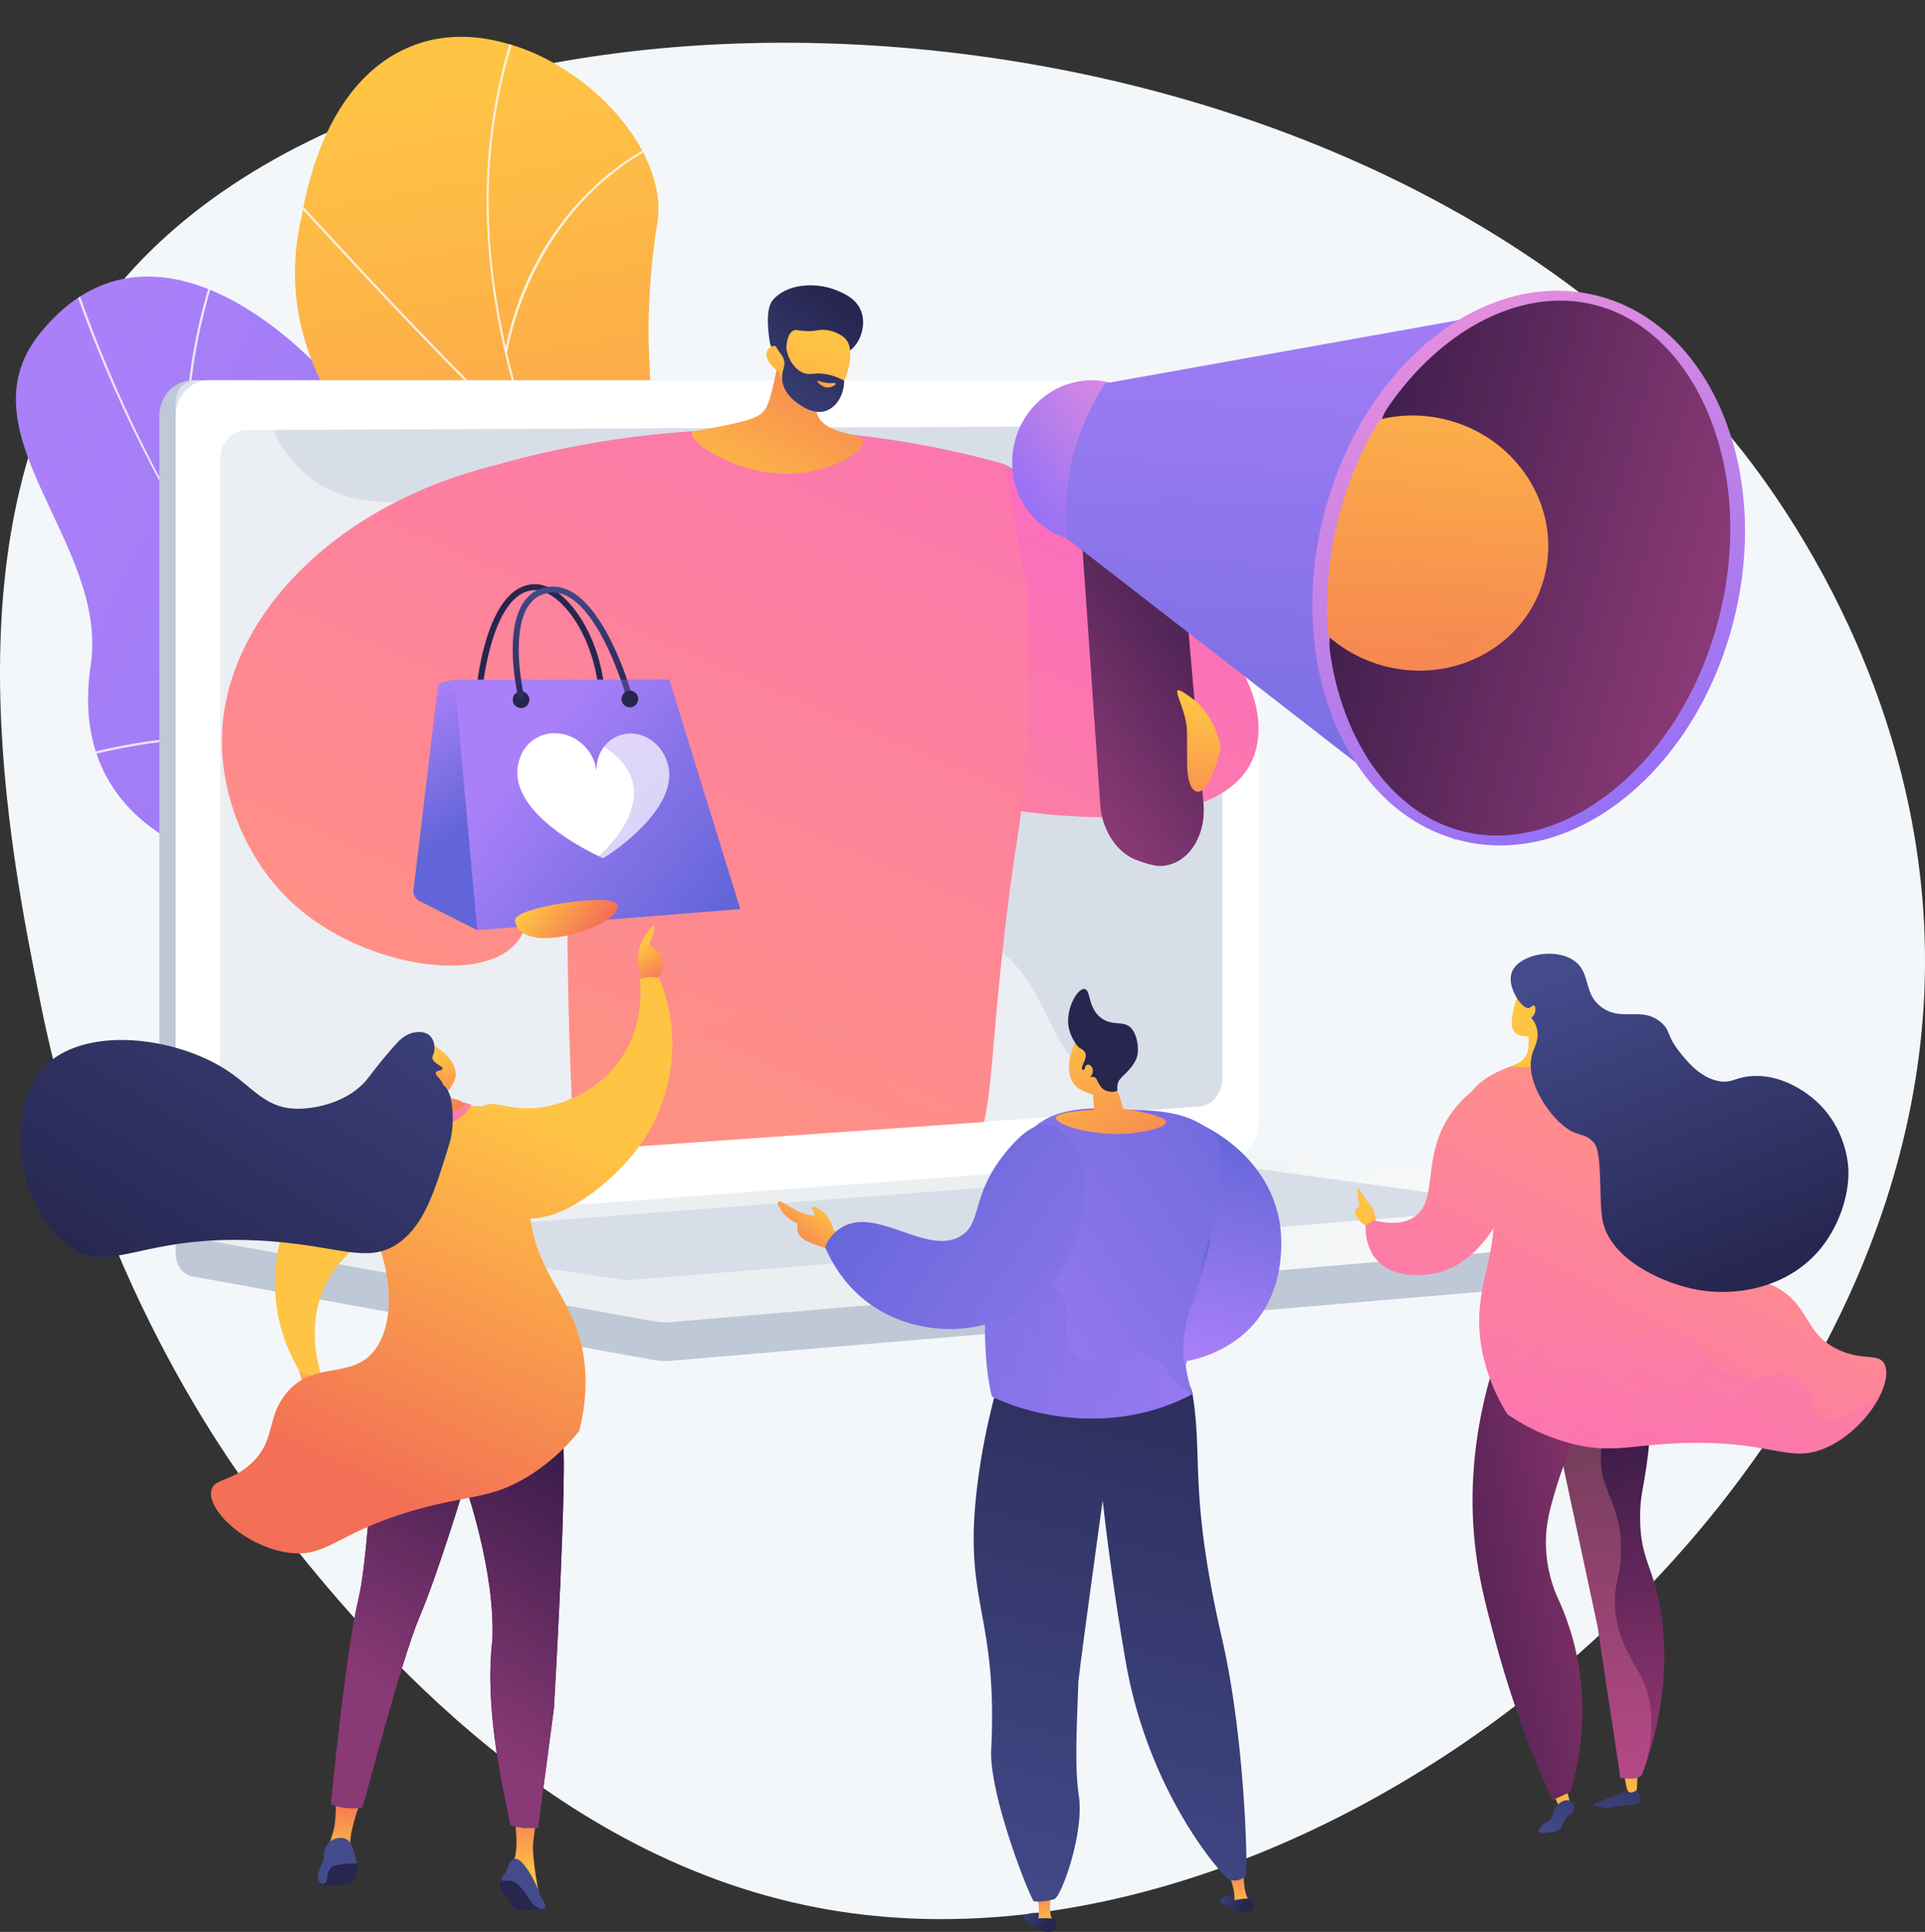 <?xml version="1.0" encoding="UTF-8"?> <svg xmlns="http://www.w3.org/2000/svg" xmlns:xlink="http://www.w3.org/1999/xlink" viewBox="0 0 2755.41 2765.18"><rect x="0" y="0" width="2755.41" height="2765.18" fill="#333333" stroke="none"/> <defs> <style>.cls-1{fill:none;}.cls-2{isolation:isolate;}.cls-3{fill:#f4f7fa;}.cls-4{fill:url(#linear-gradient);}.cls-5{clip-path:url(#clip-path);}.cls-6{opacity:0.8;}.cls-13,.cls-6{mix-blend-mode:soft-light;}.cls-7{fill:#fcfdfe;}.cls-8{clip-path:url(#clip-path-2);}.cls-9{fill:url(#linear-gradient-2);}.cls-10{fill:#bfc8d6;}.cls-11,.cls-13{fill:#fff;}.cls-12{fill:#d8dee8;}.cls-13{opacity:0.48;}.cls-14{fill:url(#linear-gradient-3);}.cls-15{clip-path:url(#clip-path-3);}.cls-16{fill:url(#linear-gradient-4);}.cls-17{fill:url(#linear-gradient-5);}.cls-18{fill:url(#linear-gradient-6);}.cls-19{fill:url(#linear-gradient-7);}.cls-20{fill:url(#linear-gradient-8);}.cls-21{fill:url(#linear-gradient-9);}.cls-22{fill:url(#linear-gradient-10);}.cls-23{fill:url(#linear-gradient-11);}.cls-24{fill:url(#linear-gradient-12);}.cls-25,.cls-27,.cls-30,.cls-35,.cls-39,.cls-43,.cls-53,.cls-56,.cls-91{opacity:0.3;}.cls-25,.cls-27,.cls-30,.cls-35,.cls-39,.cls-43,.cls-53,.cls-56,.cls-73,.cls-82,.cls-91{mix-blend-mode:multiply;}.cls-25{fill:url(#linear-gradient-13);}.cls-26{fill:url(#linear-gradient-14);}.cls-27{fill:url(#linear-gradient-15);}.cls-28{fill:url(#linear-gradient-16);}.cls-29{fill:url(#linear-gradient-17);}.cls-30{fill:url(#linear-gradient-18);}.cls-31{fill:url(#linear-gradient-19);}.cls-32{fill:url(#linear-gradient-20);}.cls-33{clip-path:url(#clip-path-4);}.cls-34{fill:url(#linear-gradient-21);}.cls-35{fill:url(#linear-gradient-22);}.cls-36{fill:url(#linear-gradient-23);}.cls-37{fill:url(#linear-gradient-24);}.cls-38{fill:url(#linear-gradient-25);}.cls-39{fill:url(#linear-gradient-26);}.cls-40{fill:url(#linear-gradient-27);}.cls-41{fill:url(#linear-gradient-28);}.cls-42{fill:url(#linear-gradient-29);}.cls-44{fill:url(#linear-gradient-30);}.cls-45{fill:url(#linear-gradient-31);}.cls-46{fill:url(#linear-gradient-32);}.cls-47{fill:url(#linear-gradient-33);}.cls-48{fill:url(#linear-gradient-34);}.cls-49{fill:url(#linear-gradient-35);}.cls-50{fill:url(#linear-gradient-36);}.cls-51{fill:url(#linear-gradient-37);}.cls-52{fill:url(#linear-gradient-38);}.cls-53{fill:url(#linear-gradient-39);}.cls-54{fill:url(#linear-gradient-40);}.cls-55{fill:url(#linear-gradient-41);}.cls-56{fill:url(#linear-gradient-42);}.cls-57{fill:url(#linear-gradient-43);}.cls-58{fill:url(#linear-gradient-44);}.cls-59{fill:url(#linear-gradient-45);}.cls-60{fill:url(#linear-gradient-46);}.cls-61{fill:url(#linear-gradient-47);}.cls-62{fill:url(#linear-gradient-48);}.cls-63{fill:url(#linear-gradient-49);}.cls-64{fill:url(#linear-gradient-50);}.cls-65{fill:url(#linear-gradient-51);}.cls-66{fill:url(#linear-gradient-52);}.cls-67{fill:url(#linear-gradient-53);}.cls-68{fill:url(#linear-gradient-54);}.cls-69{fill:url(#linear-gradient-55);}.cls-70{fill:#26264f;}.cls-71{fill:url(#linear-gradient-56);}.cls-72{fill:url(#linear-gradient-57);}.cls-73{opacity:0.4;fill:url(#linear-gradient-58);}.cls-74{fill:url(#linear-gradient-59);}.cls-75{fill:url(#linear-gradient-60);}.cls-76{fill:url(#linear-gradient-61);}.cls-77{fill:url(#linear-gradient-62);}.cls-78{fill:url(#linear-gradient-63);}.cls-79{fill:url(#linear-gradient-64);}.cls-80{fill:url(#linear-gradient-65);}.cls-81{fill:url(#linear-gradient-66);}.cls-82{opacity:0.25;fill:url(#linear-gradient-67);}.cls-83{fill:#444b8c;}.cls-84{fill:url(#linear-gradient-68);}.cls-85{fill:url(#linear-gradient-69);}.cls-86{fill:url(#linear-gradient-70);}.cls-87{fill:url(#linear-gradient-71);}.cls-88{fill:url(#linear-gradient-72);}.cls-89{fill:url(#linear-gradient-73);}.cls-90{fill:url(#linear-gradient-74);}.cls-91{fill:url(#linear-gradient-75);}</style> <linearGradient id="linear-gradient" x1="-4867.89" y1="-5701.98" x2="-4373.93" y2="-2544.16" gradientTransform="matrix(0.58, -0.81, 0.81, 0.58, 7423.32, 100.76)" gradientUnits="userSpaceOnUse"> <stop offset="0" stop-color="#aa80f9"></stop> <stop offset="1" stop-color="#6165d7"></stop> </linearGradient> <clipPath id="clip-path" transform="translate(0 52.65)"> <path class="cls-1" d="M1427.73,1277.15c-.14,124.28,4.84,250.75,5.38,375.91-65.49,27.21-143.19,57.62-184.82-20.25-57.89-108.26-271.8-88-366.78-59.79-117.55,34.91-378.66,86.75-378.31-93.57.29-150.12,60-242.5-119.72-279.15S105,1065.49,129.84,899.43c26.09-174.76-187.51-331-73.19-474.19,199.18-249.53,531.19,126.58,592,371.64S823.73,947.71,993.15,945c231.29-3.71,114.95,248.56,222.68,317.18C1300.27,1316,1343.77,1287.08,1427.73,1277.15Z"></path> </clipPath> <clipPath id="clip-path-2" transform="translate(0 52.65)"> <path class="cls-1" d="M1055.2,1734.29q142-17.28,283.63-40c1.53,1.15,32.56-169.16-65.18-258.47-193.27-173-63.09-328.31-26-420.33,59.43-129.75,29-287.45-143.7-257.92-168.21,25.44-193.73-261.19-164.7-482,24.78-107.48-97.73-237.87-220-267.68-124.81-33-249.36,34.57-287.53,248.79-57.79,248,160.91,397.61,241.9,522,79.69,122.08-105.69,220.85,43.52,329,125.5,96.11,283.67,165.2,225.81,285.93C883.55,1513,897.78,1610.57,1055.2,1734.29Z"></path> </clipPath> <linearGradient id="linear-gradient-2" x1="-1286.41" y1="-2804.61" x2="-1855.99" y2="-1185.82" gradientTransform="translate(3251.85 1829.17) rotate(-29.84)" gradientUnits="userSpaceOnUse"> <stop offset="0" stop-color="#ffc444"></stop> <stop offset="1" stop-color="#f36f56"></stop> </linearGradient> <linearGradient id="linear-gradient-3" x1="251.46" y1="1718.64" x2="2587.24" y2="1718.64" gradientUnits="userSpaceOnUse"> <stop offset="0.49" stop-color="#ebeff2"></stop> <stop offset="1" stop-color="#fff"></stop> </linearGradient> <clipPath id="clip-path-3" transform="translate(0 52.65)"> <path class="cls-1" d="M613.74,1609.11,1469.43,1549l1024.78-367,42-933.9h-2307S129.52,1512.14,613.74,1609.11Z"></path> </clipPath> <linearGradient id="linear-gradient-4" x1="-3587.16" y1="1610.14" x2="-3227.09" y2="778.16" gradientTransform="translate(4861.85)" gradientUnits="userSpaceOnUse"> <stop offset="0" stop-color="#ff9085"></stop> <stop offset="1" stop-color="#fb6fbb"></stop> </linearGradient> <linearGradient id="linear-gradient-5" x1="-3999.72" y1="1472.79" x2="-3467.89" y2="243.94" xlink:href="#linear-gradient-4"></linearGradient> <linearGradient id="linear-gradient-6" x1="-2995.52" y1="2328.17" x2="-2981.83" y2="1963.49" gradientTransform="translate(4764.33 -42.75) rotate(26.56)" xlink:href="#linear-gradient-2"></linearGradient> <linearGradient id="linear-gradient-7" x1="4493.83" y1="864.52" x2="4401.01" y2="628.77" gradientTransform="matrix(-0.96, -0.28, -0.28, 0.96, 5593.45, 1003.74)" gradientUnits="userSpaceOnUse"> <stop offset="0" stop-color="#444b8c"></stop> <stop offset="1" stop-color="#26264f"></stop> </linearGradient> <linearGradient id="linear-gradient-8" x1="-3832.35" y1="437.3" x2="-3836.62" y2="781.22" gradientTransform="translate(4997.21 854.11) rotate(12.76)" xlink:href="#linear-gradient-2"></linearGradient> <linearGradient id="linear-gradient-9" x1="4465.48" y1="875.8" x2="4372.56" y2="639.82" xlink:href="#linear-gradient-7"></linearGradient> <linearGradient id="linear-gradient-10" x1="4374.54" y1="733.61" x2="4379.37" y2="776.69" gradientTransform="matrix(-0.96, -0.28, -0.28, 0.96, 5593.45, 1003.74)" gradientUnits="userSpaceOnUse"> <stop offset="0" stop-color="#ffc444"></stop> <stop offset="1" stop-color="#f36f56"></stop> </linearGradient> <linearGradient id="linear-gradient-11" x1="-4061.15" y1="1217.74" x2="-4036.47" y2="1293.09" gradientTransform="translate(4861.85)" xlink:href="#linear-gradient-2"></linearGradient> <linearGradient id="linear-gradient-12" x1="-4407.25" y1="1296.41" x2="-3875.42" y2="67.56" xlink:href="#linear-gradient-4"></linearGradient> <linearGradient id="linear-gradient-13" x1="-3901.96" y1="1515.09" x2="-3370.13" y2="286.24" xlink:href="#linear-gradient-4"></linearGradient> <linearGradient id="linear-gradient-14" x1="-5426.7" y1="915.97" x2="-5683.81" y2="1219.18" gradientTransform="matrix(0.97, 0.24, -0.24, 0.97, 7281.72, 1169.76)" gradientUnits="userSpaceOnUse"> <stop offset="0" stop-color="#311944"></stop> <stop offset="1" stop-color="#893976"></stop> </linearGradient> <linearGradient id="linear-gradient-15" x1="-5458.63" y1="888.9" x2="-5725.11" y2="1203.16" xlink:href="#linear-gradient-14"></linearGradient> <linearGradient id="linear-gradient-16" x1="-3032.63" y1="746.22" x2="-3180.16" y2="920.22" gradientTransform="translate(2393.9 3713.58) rotate(90)" gradientUnits="userSpaceOnUse"> <stop offset="0" stop-color="#e38ddd"></stop> <stop offset="1" stop-color="#9571f6"></stop> </linearGradient> <linearGradient id="linear-gradient-17" x1="-5426.69" y1="376.74" x2="-5204.19" y2="1607.4" gradientTransform="matrix(0.97, 0.24, -0.24, 0.97, 7281.72, 1169.76)" xlink:href="#linear-gradient"></linearGradient> <linearGradient id="linear-gradient-18" x1="-5488.82" y1="451.51" x2="-5281.61" y2="1597.6" gradientTransform="matrix(0.97, 0.24, -0.24, 0.97, 7281.72, 1169.76)" xlink:href="#linear-gradient"></linearGradient> <linearGradient id="linear-gradient-19" x1="3758.69" y1="553.66" x2="3287.98" y2="1108.79" gradientTransform="matrix(0, -1, -1, 0, 3019.21, 4283.81)" xlink:href="#linear-gradient-16"></linearGradient> <linearGradient id="linear-gradient-20" x1="3904.17" y1="821.52" x2="3258.39" y2="837.98" gradientTransform="matrix(-0.97, -0.24, -0.24, 0.97, 5807.91, 803.22)" xlink:href="#linear-gradient-14"></linearGradient> <clipPath id="clip-path-4" transform="translate(0 52.65)"> <path class="cls-1" d="M2094.47,1137.37c34.47,8.56,70.63,7.78,107.46-2.34,37.49-10.3,73.89-29.63,108.17-57.45,72.08-58.47,125.76-147,151.17-249.28s19.38-205.64-16.95-291c-17.29-40.63-40.41-74.74-68.72-101.39-27.82-26.17-59.41-43.79-93.88-52.35s-70.62-7.77-107.46,2.34c-37.49,10.3-73.88,29.63-108.17,57.45-72.07,58.47-125.76,147-151.16,249.28s-19.39,205.64,17,291c17.28,40.62,40.4,74.73,68.72,101.38C2028.42,1111.2,2060,1128.81,2094.47,1137.37Z"></path> </clipPath> <linearGradient id="linear-gradient-21" x1="-5277.52" y1="445.43" x2="-5136.14" y2="1227.46" gradientTransform="matrix(0.97, 0.24, -0.24, 0.97, 7281.72, 1169.76)" xlink:href="#linear-gradient-2"></linearGradient> <linearGradient id="linear-gradient-22" x1="-5178.14" y1="547.32" x2="-5074.23" y2="1122.05" gradientTransform="matrix(0.97, 0.24, -0.24, 0.97, 7281.72, 1169.76)" xlink:href="#linear-gradient-2"></linearGradient> <linearGradient id="linear-gradient-23" x1="-2440.03" y1="1238.98" x2="-2347.22" y2="1460.19" gradientTransform="translate(4424.5 1384.08) rotate(35.99)" xlink:href="#linear-gradient-2"></linearGradient> <linearGradient id="linear-gradient-24" x1="578.47" y1="837.19" x2="615.86" y2="851.08" gradientTransform="translate(83.12)" xlink:href="#linear-gradient-7"></linearGradient> <linearGradient id="linear-gradient-25" x1="473.74" y1="965.69" x2="577.89" y2="1140.34" gradientTransform="translate(83.12)" xlink:href="#linear-gradient"></linearGradient> <linearGradient id="linear-gradient-26" x1="489.85" y1="956.09" x2="594" y2="1130.74" gradientTransform="translate(83.12)" xlink:href="#linear-gradient"></linearGradient> <linearGradient id="linear-gradient-27" x1="655.05" y1="1036.05" x2="948.28" y2="1261.97" gradientTransform="translate(83.12 52.65)" xlink:href="#linear-gradient"></linearGradient> <linearGradient id="linear-gradient-28" x1="646.61" y1="942.92" x2="651.42" y2="944.71" gradientTransform="translate(948.2 -190.69) rotate(45)" xlink:href="#linear-gradient-7"></linearGradient> <linearGradient id="linear-gradient-29" x1="712.67" y1="772.75" x2="742.58" y2="963.44" gradientTransform="translate(83.12)" xlink:href="#linear-gradient-7"></linearGradient> <linearGradient id="linear-gradient-30" x1="658.84" y1="1031.13" x2="952.07" y2="1257.05" gradientTransform="translate(83.12)" xlink:href="#linear-gradient"></linearGradient> <linearGradient id="linear-gradient-31" x1="802.35" y1="941.82" x2="807.16" y2="943.6" gradientTransform="translate(993.04 -301.13) rotate(45)" xlink:href="#linear-gradient-7"></linearGradient> <linearGradient id="linear-gradient-32" x1="770.76" y1="1227.1" x2="849.52" y2="1287.78" gradientTransform="matrix(1, 0, 0, 1, 0, 0)" xlink:href="#linear-gradient-2"></linearGradient> <linearGradient id="linear-gradient-33" x1="1925.99" y1="1632.18" x2="1988.41" y2="1748.61" gradientUnits="userSpaceOnUse"> <stop offset="0" stop-color="#ffc444"></stop> <stop offset="0.46" stop-color="#ffc244"></stop> <stop offset="0.63" stop-color="#febb46"></stop> <stop offset="0.75" stop-color="#fcb048"></stop> <stop offset="0.84" stop-color="#fa9f4c"></stop> <stop offset="0.93" stop-color="#f78951"></stop> <stop offset="1" stop-color="#f36f56"></stop> </linearGradient> <linearGradient id="linear-gradient-34" x1="1607.88" y1="2469.82" x2="1554.69" y2="2294.42" gradientTransform="matrix(-0.99, 0.12, 0.12, 0.99, 3607.87, -42.41)" xlink:href="#linear-gradient-7"></linearGradient> <linearGradient id="linear-gradient-35" x1="1562.03" y1="2435.66" x2="1562.03" y2="2153.88" gradientTransform="matrix(-0.99, 0.12, 0.12, 0.99, 3607.87, -42.41)" xlink:href="#linear-gradient-2"></linearGradient> <linearGradient id="linear-gradient-36" x1="1665.78" y1="2435.66" x2="1665.78" y2="2153.88" gradientTransform="matrix(-0.99, 0.12, 0.12, 0.99, 3607.87, 10.24)" xlink:href="#linear-gradient-2"></linearGradient> <linearGradient id="linear-gradient-37" x1="1685.37" y1="2446.31" x2="1632.18" y2="2270.92" gradientTransform="matrix(-0.99, 0.12, 0.12, 0.99, 3607.87, -42.41)" xlink:href="#linear-gradient-7"></linearGradient> <linearGradient id="linear-gradient-38" x1="1537.66" y1="1827.64" x2="1511.78" y2="2409.89" gradientTransform="matrix(-0.99, 0.12, 0.12, 0.99, 3607.87, -42.41)" gradientUnits="userSpaceOnUse"> <stop offset="0" stop-color="#311944"></stop> <stop offset="1" stop-color="#a03976"></stop> </linearGradient> <linearGradient id="linear-gradient-39" x1="1537.66" y1="1827.64" x2="1511.78" y2="2409.89" gradientTransform="matrix(-0.99, 0.12, 0.12, 0.99, 3607.87, -42.41)" xlink:href="#linear-gradient-4"></linearGradient> <linearGradient id="linear-gradient-40" x1="1932.16" y1="2075.33" x2="1457.72" y2="2053.77" xlink:href="#linear-gradient-38"></linearGradient> <linearGradient id="linear-gradient-41" x1="5273.19" y1="1584.64" x2="5561.26" y2="2121.95" gradientTransform="matrix(-1, 0, 0, 1, 7748.25, 0)" xlink:href="#linear-gradient-4"></linearGradient> <linearGradient id="linear-gradient-42" x1="158.65" y1="1255.01" x2="421.42" y2="1795.35" gradientTransform="translate(1534.63 390.61) rotate(-16.77)" xlink:href="#linear-gradient-4"></linearGradient> <linearGradient id="linear-gradient-43" x1="1600.69" y1="1267.1" x2="1540" y2="1365.27" gradientTransform="matrix(-0.99, 0.12, 0.12, 0.99, 3607.87, -42.41)" xlink:href="#linear-gradient-33"></linearGradient> <linearGradient id="linear-gradient-44" x1="5556.34" y1="1432.83" x2="5844.42" y2="1970.15" gradientTransform="matrix(-1, 0, 0, 1, 7748.25, 0)" xlink:href="#linear-gradient-4"></linearGradient> <linearGradient id="linear-gradient-45" x1="-587.28" y1="1305.64" x2="-404.54" y2="1769.99" gradientTransform="translate(2911.92)" xlink:href="#linear-gradient-7"></linearGradient> <linearGradient id="linear-gradient-46" x1="-4457.43" y1="1882.31" x2="-4374.58" y2="1550.9" gradientTransform="translate(6113.78)" xlink:href="#linear-gradient"></linearGradient> <linearGradient id="linear-gradient-47" x1="-4649.26" y1="1875.87" x2="-4609.95" y2="1910.83" gradientTransform="translate(6076.53 141.64) rotate(-8.05)" xlink:href="#linear-gradient-7"></linearGradient> <linearGradient id="linear-gradient-48" x1="-5536.66" y1="1910.88" x2="-5536.66" y2="1842.41" gradientTransform="translate(6992.73 12.13) rotate(-8.05)" xlink:href="#linear-gradient-2"></linearGradient> <linearGradient id="linear-gradient-49" x1="-4645.31" y1="1871.43" x2="-4606" y2="1906.39" gradientTransform="translate(6076.53 141.64) rotate(-8.05)" xlink:href="#linear-gradient-7"></linearGradient> <linearGradient id="linear-gradient-50" x1="-4656.5" y1="2671.76" x2="-4617.2" y2="2706.72" gradientTransform="translate(6113.78)" xlink:href="#linear-gradient-7"></linearGradient> <linearGradient id="linear-gradient-51" x1="-5543.95" y1="2706.79" x2="-5543.95" y2="2638.32" gradientTransform="translate(7039.09)" xlink:href="#linear-gradient-2"></linearGradient> <linearGradient id="linear-gradient-52" x1="6034.65" y1="2738.19" x2="5778.36" y2="1703.42" gradientTransform="matrix(-1, 0, 0, 1, 7526.56, 0)" xlink:href="#linear-gradient-7"></linearGradient> <linearGradient id="linear-gradient-53" x1="6464.36" y1="1966.77" x2="5816.3" y2="1516.07" gradientTransform="matrix(-1, 0, 0, 1, 7748.25, 0)" xlink:href="#linear-gradient"></linearGradient> <linearGradient id="linear-gradient-54" x1="-4652.55" y1="2667.32" x2="-4613.25" y2="2702.28" gradientTransform="translate(6113.78)" xlink:href="#linear-gradient-7"></linearGradient> <linearGradient id="linear-gradient-55" x1="-4512.75" y1="1687.04" x2="-4299.91" y2="1954.82" gradientTransform="matrix(1, 0.07, -0.07, 1, 6118.73, 49.4)" xlink:href="#linear-gradient-2"></linearGradient> <linearGradient id="linear-gradient-56" x1="-4503.77" y1="1679.91" x2="-4290.93" y2="1947.68" gradientTransform="matrix(1, 0.07, -0.07, 1, 6118.73, 49.4)" xlink:href="#linear-gradient-2"></linearGradient> <linearGradient id="linear-gradient-57" x1="6015.26" y1="1810.85" x2="6054.39" y2="1810.85" gradientTransform="matrix(-1, 0, 0, 1, 7748.25, 0)" gradientUnits="userSpaceOnUse"> <stop offset="0" stop-color="#6165d7"></stop> <stop offset="1" stop-color="#aa80f9"></stop> </linearGradient> <linearGradient id="linear-gradient-58" x1="6043.33" y1="1871.6" x2="6338.26" y2="1871.6" gradientTransform="matrix(-1, 0, 0, 1, 7748.25, 0)" xlink:href="#linear-gradient"></linearGradient> <linearGradient id="linear-gradient-59" x1="6566" y1="1672.48" x2="6624.8" y2="1746.46" gradientTransform="matrix(-1, 0, 0, 1, 7748.25, 0)" xlink:href="#linear-gradient-2"></linearGradient> <linearGradient id="linear-gradient-60" x1="-4281.67" y1="2002.63" x2="-4901" y2="1571.91" gradientTransform="translate(6113.78)" xlink:href="#linear-gradient"></linearGradient> <linearGradient id="linear-gradient-61" x1="2766.24" y1="1299.06" x2="2733.82" y2="1351.52" gradientTransform="matrix(-1, 0, 0, 1, 3687.31, 0)" xlink:href="#linear-gradient-2"></linearGradient> <linearGradient id="linear-gradient-62" x1="3228.11" y1="1919.88" x2="3241.2" y2="1946.81" gradientTransform="matrix(-1, 0, 0, 1, 3687.31, 52.65)" xlink:href="#linear-gradient-2"></linearGradient> <linearGradient id="linear-gradient-63" x1="1945.21" y1="2605.55" x2="1945.21" y2="2521.08" gradientTransform="matrix(-1, 0, 0, 1, 2437.75, 0)" xlink:href="#linear-gradient-2"></linearGradient> <linearGradient id="linear-gradient-64" x1="1687.74" y1="2629.63" x2="1687.74" y2="2527.83" gradientTransform="matrix(-1, 0, 0, 1, 2437.75, 0)" xlink:href="#linear-gradient-2"></linearGradient> <linearGradient id="linear-gradient-65" x1="1630.79" y1="2229.74" x2="1963.85" y2="2229.74" gradientTransform="matrix(-1, 0, 0, 1, 2437.75, 0)" xlink:href="#linear-gradient-14"></linearGradient> <linearGradient id="linear-gradient-66" x1="1620.21" y1="1981.47" x2="1860.15" y2="2384.48" gradientTransform="matrix(-1, 0, 0, 1, 2437.75, 0)" xlink:href="#linear-gradient-14"></linearGradient> <linearGradient id="linear-gradient-67" x1="1714.67" y1="1925.23" x2="1954.61" y2="2328.25" gradientTransform="matrix(-1, 0, 0, 1, 2437.75, 0)" xlink:href="#linear-gradient-14"></linearGradient> <linearGradient id="linear-gradient-68" x1="-1684.32" y1="-3803.77" x2="-1430.2" y2="-3281.22" gradientTransform="matrix(0.99, -0.14, -0.14, -0.99, 1686.73, -2320.85)" xlink:href="#linear-gradient-2"></linearGradient> <linearGradient id="linear-gradient-69" x1="2913.83" y1="1548.57" x2="3171.2" y2="2077.8" gradientTransform="matrix(-1, 0, 0, 1, 3687.31, 0)" xlink:href="#linear-gradient-2"></linearGradient> <linearGradient id="linear-gradient-70" x1="1776.36" y1="1482.35" x2="1825.54" y2="1560.53" gradientTransform="matrix(-1, 0, 0, 1, 2437.75, 0)" xlink:href="#linear-gradient-4"></linearGradient> <linearGradient id="linear-gradient-71" x1="1835.73" y1="1470.36" x2="1781.68" y2="1557.8" gradientTransform="matrix(-1, 0, 0, 1, 2437.75, 0)" xlink:href="#linear-gradient-2"></linearGradient> <linearGradient id="linear-gradient-72" x1="1164.81" y1="1244.26" x2="1112.5" y2="1328.87" gradientTransform="matrix(-0.97, -0.24, -0.24, 0.97, 2047, 524.49)" xlink:href="#linear-gradient-2"></linearGradient> <linearGradient id="linear-gradient-73" x1="3050.09" y1="1096.89" x2="3503.1" y2="1816.91" gradientTransform="matrix(-1, 0, 0, 1, 3687.31, 0)" xlink:href="#linear-gradient-7"></linearGradient> <linearGradient id="linear-gradient-74" x1="2885.19" y1="1560.91" x2="3138.31" y2="2081.42" gradientTransform="matrix(-1, 0, 0, 1, 3687.31, 0)" xlink:href="#linear-gradient-2"></linearGradient> <linearGradient id="linear-gradient-75" x1="2876.66" y1="1566.65" x2="3134.03" y2="2095.87" gradientTransform="matrix(-1, 0, 0, 1, 3687.31, 0)" xlink:href="#linear-gradient-2"></linearGradient> </defs> <g class="cls-2"> <g id="Слой_2" data-name="Слой 2"> <g id="Illustration"> <path class="cls-3" d="M2481.1,577.12c-575.77-702.77-1938.86-742-2339.67-184.65-220.84,307.13-128.55,766.23-83,992.75,83.79,416.86,290.41,685.23,335.53,742.15,109.48,138.13,375.4,473.64,775.5,550.33,683.62,131.05,1536.64-536.16,1583.9-1288.91C2780.58,954.81,2530.87,637.88,2481.1,577.12Z" transform="translate(0 52.65)"></path> <path class="cls-4" d="M1288.89,1650.18c16.35-7.73,45.1-39,49.24-50.17,27.55-74.72,88.22-211.26,57.64-289.7-5.22-13.4-70.35-6.33-83-16.09-42.62-5.58-57.75-4.87-95.67-30.07-111.93-74.4,8.62-321.12-223.81-318.92-170.26,1.6-283.6,97.1-344.61-148.27S255.9,175.85,56.65,425.25C-57.7,568.38,156,724.69,129.84,899.44c-24.83,166,73.91,264.19,253.65,300.87s119.91,128.94,119.73,279.17c-.22,180.45,260.33,128.11,378.56,93.69C977,1545.44,1238.12,1539.09,1288.89,1650.18Z" transform="translate(0 52.65)"></path> <g class="cls-5"> <g class="cls-6"> <path class="cls-7" d="M1367.08,1462.5A1454.17,1454.17,0,0,1,935.14,1331C804.68,1267.73,682.86,1184.38,573,1083.3,359.86,887.07,195.34,627.14,97.29,331.61l3.19-1.05c207,623.73,680.63,1045.64,1267.07,1128.61Z" transform="translate(0 52.65)"></path> <path class="cls-7" d="M494.38,1554.27l-2-2.71c131.39-95.79,376.8-176.65,547.07-180.26l.07,3.36C869.85,1378.26,625.3,1458.83,494.38,1554.27Z" transform="translate(0 52.65)"></path> <path class="cls-7" d="M1252.23,1444.91c-81.46-36.5-141.27-112.62-177.78-226.21-26.64-82.9-40.49-183.53-41.16-299.09l3.36,0c.67,115.22,14.46,215.51,41,298.08,36.2,112.65,95.4,188.08,175.95,224.18Z" transform="translate(0 52.65)"></path> <path class="cls-7" d="M543.8,1054.23C396.62,979,224,1001.91,105.18,1034.41l-.89-3.24c119.43-32.67,292.91-55.7,441,20.06Z" transform="translate(0 52.65)"></path> <path class="cls-7" d="M301.32,760.48c-70.94-174.93-19-365.88,18.21-464.13l3.15,1.19c-37.08,97.79-88.76,287.81-18.25,461.68Z" transform="translate(0 52.65)"></path> </g> </g> <g class="cls-8"> <path class="cls-9" d="M1055.2,1734.29q142-17.28,283.63-40c1.53,1.15,32.56-169.16-65.18-258.47-193.27-173-63.09-328.31-26-420.33,58.83-129.65,27.89-270-131.55-272.13C939.31,738.23,907.25,496,939.3,275.61c24.78-107.48-97.73-237.87-220-267.68-124.81-33-249.36,34.57-287.53,248.79-57.79,248,160.91,397.61,241.9,522,79.69,122.08-105.69,220.85,43.52,329,125.5,96.11,283.67,165.2,225.81,285.93C883.55,1513,897.78,1610.57,1055.2,1734.29Z" transform="translate(0 52.65)"></path> <g class="cls-6"> <path class="cls-7" d="M1182,1744.39c-1.17-11-96.62-373.11-246.19-707.48-21.59-56.58-45-113.51-67.62-168.57C807.52,720.76,744.8,568.15,715,416.07c-33.36-170.2-21.46-323.52,36.38-468.72l3.32.91C626.25,270.7,745.37,560.55,871.48,867.41c22.63,55.07,46,112,67.6,168.56,156,348.81,246.41,706.87,246.38,708.38l-3.5,0,1.75,0Z" transform="translate(0 52.65)"></path> <path class="cls-7" d="M758.59,582.28C653,485.14,525.57,347.16,457.13,273c-29.25-31.69-52.36-56.71-55.1-58.23l.76-.93-.34-1.8c2.34-.27,4.57,1.92,57.46,59.2,68.41,74.1,195.74,212,301.28,309.07Z" transform="translate(0 52.65)"></path> <path class="cls-7" d="M725.44,453.13l-2.5-4.35c16.7-85.08,56-161.41,113.7-220.74,45.78-47.1,89.41-69.69,101.08-73.88,2.5-.9,3.58-1,4.49-.53l-2,2.41a1.57,1.57,0,0,0,.8.2c-4.37.38-47.44,20.24-94.75,66.63C803.67,264.69,747.3,341.79,725.44,453.13Z" transform="translate(0 52.65)"></path> <path class="cls-7" d="M1028.38,1263.94c-15-104.1,14.29-216,87-332.59,37.85-60.72,86.12-120.2,143.47-176.78,3-3,5.37-5.31,5.69-5.77l3,1.45c-.46.66-2.08,2.27-6,6.18-79.68,78.62-261.55,285.43-229.66,507.17Z" transform="translate(0 52.65)"></path> <path class="cls-7" d="M985.7,1154.93c-112.07-149.85-347-160.42-351-160.42h0l-.15-1.43-.56,1.38-1.2-1.43,1.31-1.35c2-.46,241.17,10,354.65,161.73Z" transform="translate(0 52.65)"></path> <path class="cls-7" d="M1166.17,1686c-2-45.56,17.55-123.12,122.3-233.86,2.46-2.59,4.58-4.84,4.87-5.29l1.28.57,2.06-.24c.14.83.14.83-5.46,6.75-104.09,110-123.56,186.88-121.55,232Z" transform="translate(0 52.65)"></path> <path class="cls-7" d="M1142.13,1601.05c-27.54-78.63-161.31-136.57-238.61-164.12-2.64-.94-4.33-1.55-4.93-1.8l1.6-2.58c.57.25,2.2.82,4.72,1.72,77.85,27.75,212.64,86.21,240.58,166Z" transform="translate(0 52.65)"></path> </g> </g> <path class="cls-10" d="M2587.24,1701.13,251.46,1680.6v60.74c0,16.49,10.18,30.51,24,33L935.93,1894a90.13,90.13,0,0,0,23.7,1.12L2561.86,1758.7c14.3-1.21,25.38-15.28,25.38-32.22Z" transform="translate(0 52.65)"></path> <path class="cls-10" d="M1739.59,1602.66l-1464,111.12c-26.2,2-47.5-19.14-47.5-47.2V542.44c0-28.06,21.3-50.81,47.5-50.81h1464c21.58,0,39,20.57,39,45.93V1553.77C1778.62,1579.13,1761.17,1601,1739.59,1602.66Z" transform="translate(0 52.65)"></path> <path class="cls-11" d="M1762.93,1602.66,299,1713.78c-26.2,2-47.49-19.14-47.49-47.2V542.44c0-28.06,21.29-50.81,47.49-50.81h1464c21.59,0,39,20.57,39,45.93V1553.77C1802,1579.13,1784.52,1601,1762.93,1602.66Z" transform="translate(0 52.65)"></path> <path class="cls-12" d="M1717.33,1531,353.78,1627.54c-21.32,1.51-38.64-15.83-38.64-38.74V604.61c0-22.9,17.32-41.55,38.64-41.65l1363.55-6.06c17.8-.08,32.2,16.77,32.2,37.64V1491C1749.53,1511.82,1735.13,1529.75,1717.33,1531Z" transform="translate(0 52.65)"></path> <path class="cls-11" d="M1082.65,522.38c0,10.45-7.54,18.94-16.84,19s-16.88-8.43-16.88-18.9,7.56-19,16.88-19S1082.65,511.94,1082.65,522.38Z" transform="translate(0 52.65)"></path> <path class="cls-13" d="M1410.21,1294.34c-112.86-65.22-201.6,17.43-287.24-64.12-51.92-49.44-26.43-86.3-90.32-160.18-70.76-81.83-116.83-54.32-188-128C754.79,849,799.76,776.51,722.3,709.65c-94-81.11-195.29-6-284.74-83.82-38.58-33.55-59.74-82.32-70.8-134.2H279.25c-15.34,0-27.79,13.36-27.79,29.83V1686.73c0,16.47,12.45,28.87,27.79,27.7l1492-113.76c7.33-.56,13.82-5.15,18-11.81-109.23-4.27-176.33-43.6-219.22-84.26C1486.14,1425.07,1500.7,1346.64,1410.21,1294.34Z" transform="translate(0 52.65)"></path> <path class="cls-14" d="M1821.29,1597.62l-1569.83,117,684.47,124a89.71,89.71,0,0,0,23.7,1.12l1627.61-138.54-741-102.72A117.87,117.87,0,0,0,1821.29,1597.62Z" transform="translate(0 52.65)"></path> <polygon class="cls-12" points="480.52 1770.18 1787.45 1671.35 2191.93 1726.96 896.26 1832.61 480.52 1770.18"></polygon> <g class="cls-15"> <path class="cls-16" d="M1437.77,611.65s376.39,209.65,363.52,387.66-390,101.19-390,101.19Z" transform="translate(0 52.65)"></path> <path class="cls-17" d="M641.88,634.12c111.49-37.8,281.6-79.68,489.65-71.11a1339.47,1339.47,0,0,1,306.24,48.64l33.3,186.25a2218,2218,0,0,1-3.62,246.2c-7,99.62-13.84,101.12-29.86,241.74-26.12,229.28-15.2,289.18-61.27,316.72-30,17.92-40.32,16-193.26.85-102.55-10.16-145.82-11.88-197.75,5.7-70.72,23.93-103.95,41.37-133.12,28.3-28-12.53-31.54-60.83-34.92-145-5.21-129.9-4.89-218.2-5.37-249.8-2.21-145-38.93-255.73-86-397.53A1918.81,1918.81,0,0,0,641.88,634.12Z" transform="translate(0 52.65)"></path> <path class="cls-18" d="M1117.76,419.36a426,426,0,0,1-12.16,84.73c-5.61,22.44-9.1,28.13-13.41,32.66-6.48,6.84-16,12.34-69,22.51-28.8,5.52-32.44,5.14-33.22,7.92-3.79,13.6,71.19,64.62,151.85,57.59,49.37-4.29,95.44-29.87,93.48-44.69S1184,570.47,1170.86,543c-9.15-19.14,3.63-44.92,18.25-66.06C1177.39,451.81,1129.48,444.45,1117.76,419.36Z" transform="translate(0 52.65)"></path> <path class="cls-19" d="M1216.54,449.18c15.47-11.47,23.77-37,15.79-57.08-6.86-17.26-23.6-24.39-33.62-28.66-29-12.36-70.67-11-92,12.73-12.67,14.08-5.84,53.15-5,60.05.95,7.82,5.69,11.8,9.17,18.52,4.82,9.33,12.31,24.1,24.41,48.68A129.55,129.55,0,0,1,1148.1,485c2.16-2.56,10.73-12.52,21.37-19.74C1190.79,450.83,1201.87,460,1216.54,449.18Z" transform="translate(0 52.65)"></path> <path class="cls-20" d="M1114.64,479.66s10.17,38.27,50.27,47.35c35.9,8.13,64.43-69.34,46.89-92.76-5.85-7.81-20.19-14.58-33.43-14.77-7.82-.11-11.15,2.16-23.92,1.73-11.78-.4-14.51-2.53-18.64-.73-5.16,2.26-10.71,9.89-10.64,35-4.71-8.79-12-13.79-18.52-12.79a12.65,12.65,0,0,0-6,3.19C1093,453.46,1097.85,467.43,1114.64,479.66Z" transform="translate(0 52.65)"></path> <path class="cls-21" d="M1135.62,415.29c1.32,1.77-5.75,6.57-8.79,15.43-5.9,17.18,5.54,43.3,23,50.39,10.32,4.19,15.14-1.35,33.26,2a84.26,84.26,0,0,1,25.2,9.07c-.13,20.73-11,38.23-26.34,43.29-16.56,5.44-32.4-5.52-39-10.1-4.43-3.07-18.64-12.86-22.6-29.73-4.12-17.57,7-24.14.15-37.22-3.44-6.59-9.29-10.74-12.69-22.55a50.64,50.64,0,0,1-1.6-7.75C1118.11,421.17,1133.7,412.72,1135.62,415.29Z" transform="translate(0 52.65)"></path> <path class="cls-22" d="M1193.39,495.46s-8.78,1.73-21.71-2.9c-.62-.23-1.39-.25-1.56.06-.68,1.16,6.1,9.24,14.52,9.36,6,.08,11.82-3.87,11.47-5.42C1196,495.9,1194.69,495.61,1193.39,495.46Z" transform="translate(0 52.65)"></path> <path class="cls-23" d="M744.75,1242.69l36.9-2.06s40.44-33.84,58.85-31.73,45.93,14.88,49.29,17.56-10.07,17.69-23.5,16.23-43.4,5.78-48.76,17.61-28.62,19-32.57,12l-49.61,9.85Z" transform="translate(0 52.65)"></path> <path class="cls-24" d="M755.91,1229.77c2.59,30.28-4,50.85-15,65-48.79,62.5-214.57,36.94-313.1-46.78-72.94-62-111.56-158.2-110.13-244.43,2.78-168.24,158.71-333.1,390.65-390.06q51.49,153.94,103,307.89c-143,2.18-202.08,104.78-189.19,181.73C631.72,1160.4,670.79,1217.16,755.91,1229.77Z" transform="translate(0 52.65)"></path> <path class="cls-25" d="M1316.87,1527.29c-75.23-32.1-74.79-98.52-145-126.25-100.25-39.55-211,52.35-228.31,26.86-18-26.51,114.3-107.82,96.7-188-14-63.73-106.33-52.43-155.79-139.67-46.92-82.75-1.43-159.26-43-188-14.9-10.32-41.18-14.39-91,7.54,34.75,108.52,59.66,204.22,61.47,322.84.48,31.6.16,119.9,5.37,249.8,3.38,84.21,6.94,132.51,34.92,145,29.17,13.07,62.4-4.37,133.12-28.3,51.93-17.58,94.7-35.58,197.26-25.42,152.93,15.16,163.78,36.79,193.75,18.87,19.51-11.66,28.79-29.21,35-62.9C1380.66,1543,1348.14,1540.63,1316.87,1527.29Z" transform="translate(0 52.65)"></path> <path class="cls-26" d="M1620.45,1175.58c-24.71-12.52-43.21-42.16-45.62-76.8l-32.3-465.72c-2.8-40.4,21.44-79.67,54.9-88.3,34.35-8.85,78.57,20,82.29,62.39l42.93,490.47c4.26,48.71-24.17,88.94-62.54,89.29C1650.79,1187,1628.69,1179.75,1620.45,1175.58Z" transform="translate(0 52.65)"></path> <path class="cls-27" d="M1597.43,544.76c34.35-8.85,78.57,20,82.29,62.39l39.09,446.59c-22-16.19-50-25.63-69.16-63.63-31.24-61.89,4.75-115.09-15.92-179-9.31-28.74-31-62.09-84.76-85.21l-6.44-92.88C1539.73,592.66,1564,553.39,1597.43,544.76Z" transform="translate(0 52.65)"></path> <ellipse class="cls-28" cx="1560.78" cy="607.15" rx="115.71" ry="111.73" transform="translate(595.28 2028.19) rotate(-76.05)"></ellipse> <path class="cls-29" d="M1581.74,496.1c-43.61,68.22-61.69,141-55,221.58L2083,1149.1,2285,370.28Z" transform="translate(0 52.65)"></path> <path class="cls-30" d="M1944,862.5c-56.64-44.7-51-149.76-119.9-170.12-51.73-15.28-81.47,38.77-128.53,19.73-46.43-18.77-39-82.66-85.33-116.17-20.48-14.79-44.42-18.25-68.79-15.26-13.83,43-18.75,88.42-14.75,137L2083,1149.1l20.44-277.46C2019.84,895.21,1972.38,884.91,1944,862.5Z" transform="translate(0 52.65)"></path> <ellipse class="cls-31" cx="2188.1" cy="760.45" rx="402.02" ry="302.91" transform="translate(922.6 2753.34) rotate(-76.05)"></ellipse> <path class="cls-32" d="M2094.47,1137.37c34.47,8.56,70.63,7.78,107.46-2.34,37.49-10.3,73.89-29.63,108.17-57.45,72.08-58.47,125.76-147,151.17-249.28s19.38-205.64-16.95-291c-17.29-40.63-40.41-74.74-68.72-101.39-27.82-26.17-59.41-43.79-93.88-52.35s-70.62-7.77-107.46,2.34c-37.49,10.3-73.88,29.63-108.17,57.45-30.13,24.45-57.06,54.15-80,87.92-32,47,9.9,114.74-4.89,174.25-15.72,63.29-85.64,114.09-77.56,173.69a406,406,0,0,0,28.28,104.47c17.28,40.62,40.4,74.73,68.72,101.38C2028.42,1111.2,2060,1128.81,2094.47,1137.37Z" transform="translate(0 52.65)"></path> <g class="cls-33"> <path class="cls-34" d="M2211,771.57c-24.55,98.85-128.43,156.38-230.55,128.89-100.54-27.07-161.56-126.61-137.69-222.7s124.14-154.55,225.35-130.21C2170.94,572.26,2235.57,672.72,2211,771.57Z" transform="translate(0 52.65)"></path> <path class="cls-35" d="M2195.21,765.94c-18.24,73.4-73.83,121.47-123.46,107.57-48.86-13.7-73.55-82.49-55.82-153.85s71.55-119.88,120.92-108.22C2187,623.29,2213.44,692.54,2195.21,765.94Z" transform="translate(0 52.65)"></path> </g> <path class="cls-36" d="M1747.25,1019s-4.52-45.71-43.61-74.1-4.67,10.76-4.54,51.7l.12,40.94s-1.37,43,15.92,43S1747.25,1019,1747.25,1019Z" transform="translate(0 52.65)"></path> </g> <path class="cls-37" d="M861.33,941.24a4.27,4.27,0,0,1-4.24-3.87c-3.75-39.26-16.55-76.56-36.05-105-17.27-25.23-37.84-40.28-55-40.28H766c-62.59.12-75.68,143.82-75.81,145.27a4.27,4.27,0,0,1-8.51-.73c.53-6.24,13.93-153,84.3-153.09H766c20.3,0,42.92,16,62.07,44,20.31,29.65,33.63,68.37,37.5,109a4.27,4.27,0,0,1-3.85,4.66Z" transform="translate(0 52.65)"></path> <path class="cls-38" d="M600.58,1237,683,1278.7l49.92-153.19L650.64,920.13l-23.32,5.72-35.39,295A16,16,0,0,0,600.58,1237Z" transform="translate(0 52.65)"></path> <path class="cls-39" d="M732.9,1125.51,650.64,920.13l-13.76,3.37a447.78,447.78,0,0,0,.23,66.42c5.51,69.93,23.83,89.39,15,138.17-7.38,40.56-23.49,46.06-22.08,73.35,1.53,29.72,22.26,54.61,46.91,74.18l6.08,3.08Z" transform="translate(0 52.65)"></path> <polygon class="cls-40" points="650.64 972.78 957.85 972.78 1059.52 1301.01 682.98 1331.35 650.64 972.78"></polygon> <circle class="cls-41" cx="745.84" cy="948.91" r="11.94" transform="translate(-452.53 857.97) rotate(-45)"></circle> <path class="cls-11" d="M743.62,1034.09h0a52.2,52.2,0,0,1,50.68-37.22c30.91.11,57.37,25.48,59.75,56.54-2.38-31.06,19.71-56.27,48.74-56.17,21.79.08,41.11,14.47,49.79,34.57h0c31.92,70.29-89.12,144-89.12,144S717.57,1113,743.62,1034.09Z" transform="translate(0 52.65)"></path> <path class="cls-42" d="M745.81,948.26a4.29,4.29,0,0,1-4.16-3.3c-.87-3.72-21-91.67,7.41-134.83,8.15-12.37,19.55-19.92,33.87-22.45,73.57-13,118.86,145.05,120.76,151.78a4.28,4.28,0,0,1-8.23,2.32c-.45-1.58-45-157.34-111.05-145.68-12.08,2.13-21.31,8.26-28.22,18.73C729.74,855,749.77,942.14,750,943a4.27,4.27,0,0,1-3.18,5.14A4.15,4.15,0,0,1,745.81,948.26Z" transform="translate(0 52.65)"></path> <g class="cls-43"> <path class="cls-44" d="M957.85,920.13H805.45c-7.52,7.65-12.86,16.46-13.36,26.34-2.4,46.44,104.36,61.7,114.66,125.35,7.42,45.91-38.28,98.89-79.06,122.49-43,24.87-72.07,12.27-101.13,39.88-12.76,12.13-20.54,27.3-25.16,43l358.12-28.85Z" transform="translate(0 52.65)"></path> </g> <circle class="cls-45" cx="901.58" cy="947.8" r="11.94" transform="translate(-406.13 967.77) rotate(-45)"></circle> <path class="cls-46" d="M737.23,1263.94s-.84,31.93,58,25.2,102.45-39.09,85.25-50.21S739.12,1245.69,737.23,1263.94Z" transform="translate(0 52.65)"></path> <path class="cls-47" d="M1969.41,1696.86s0-17-9.66-27.1-17.23-29-17-18.69,3.15,23.31,3.15,23.31-11.77,3.57-3.15,16.18S1973,1714.43,1969.41,1696.86Z" transform="translate(0 52.65)"></path> <path class="cls-48" d="M2343.41,2508.86c6.57,10.48,5.55,15.38,4.42,17.61-3.32,6.54-13.43,1.75-38,7.29a42,42,0,0,1-15.46,1.07c-6.09-.78-13.43-3.21-13.3-4.83,0-.59,1.08-.94,1.47-1.06,6.74-2.19,48.5-19.94,48.5-19.94Z" transform="translate(0 52.65)"></path> <path class="cls-49" d="M2344.18,2484.24l-1.27,25.09s-9.82,8.6-13.56-.21c-2.69-6.33-4.47-24-4.47-24Z" transform="translate(0 52.65)"></path> <polygon class="cls-50" points="2220.25 2562.2 2233.63 2589.53 2248.51 2585.54 2242.25 2559.59 2220.25 2562.2"></polygon> <path class="cls-51" d="M2240,2552.05c6.41-9.46,13-9.35,13.73-15.46.55-4.8-2.93-10.26-7.49-12-6.42-2.43-13.29,3.14-14.85,4.39-10.56,8.55-6.27,19.74-16.42,25.85-2,1.23-5.34,2.65-8.58,6.39-1.38,1.59-4.78,5.52-3.64,7.87,1.31,2.71,8,1.91,14.43,1.14,7.67-.91,11.5-1.36,15-4.06C2236.9,2562.45,2235,2559.34,2240,2552.05Z" transform="translate(0 52.65)"></path> <path class="cls-52" d="M2363.41,1885.26a819.71,819.71,0,0,1-5.07,148.53c-5.57,44-10.28,52-10.66,82.13-.81,65.64,21,73.22,30.9,146.51,11,80.93-5.26,147.32-11.72,172.67a466.25,466.25,0,0,1-16.82,52.77c-6.91,7.11-18.51,5.56-30.73,4.12-10.54-73.36-21.8-142.29-32.34-215.64q-35.2-164.59-70.4-329.17Z" transform="translate(0 52.65)"></path> <path class="cls-53" d="M2319.31,2492c-10.54-73.36-21.8-142.29-32.34-215.64q-35.2-164.59-70.4-329.17l146.84-61.92c.21,3.82.32,7.52.48,11.27-65.5,67.15-75.29,116.85-71.86,149.92,4.17,40.1,27.79,58.19,28.32,116.79.39,41.9-11.53,50.28-8.41,87.86,4,48.39,27,73.88,39.48,101,12,26.22,18.67,64.21,4.3,120.22-2,5.83-3.94,11-5.68,15.55C2343.13,2495,2331.53,2493.43,2319.31,2492Z" transform="translate(0 52.65)"></path> <path class="cls-54" d="M2278.93,1948.11c-31.81,65.53-48.28,116.39-56.92,147.67-5.27,19.08-9.83,38.88-9.17,64.29a198.59,198.59,0,0,0,15.77,72,382.24,382.24,0,0,1,25.25,71.18c21.69,88.07,7,164.49-5.81,208.8l-26,12.16a1483.32,1483.32,0,0,1-82.45-230.93c-14.21-53.33-25.16-95.17-29.71-149.09-4.79-56.87-4.15-147.51,33.48-258.87Z" transform="translate(0 52.65)"></path> <path class="cls-55" d="M2217.45,1457.46c-56,14.48-98.5,28.23-115.35,59.62-17.81,33.14,16.61,54.13,31.15,122.41,22.27,104.54-35.2,149-8.91,254a275.73,275.73,0,0,0,33.11,77.85,290,290,0,0,0,91.28,42.07c59.33,15.39,86.8,1.31,164.74-.68,127.49-3.27,149.54,32,205,4.57,56-27.67,92.85-93,78.37-118.34-8.67-15.2-31.07-3.4-66-20.06-45-21.47-40.6-56.22-77.85-82.63-53.49-37.94-98.07,8.55-143.87-24.5-46.33-33.44-59-123-45-178.14,9.11-36,6.18-74.08,12.11-110.74a23,23,0,0,0-1.62-13.09c-8.8-20.06-46.9-20.89-75.68-21.25C2255.05,1448,2222.06,1456.27,2217.45,1457.46Z" transform="translate(0 52.65)"></path> <path class="cls-56" d="M2608.48,1977.77c-18.54-10.25-11.78-44.22-39.26-59.68-25.5-14.35-42.56,8.59-79.06.63-46.8-10.21-48.06-54.36-93-64.76-32.29-7.47-40.12,13.39-85.42,18s-106.15-9.15-147.73-54a162.26,162.26,0,0,1-34.93-59.82c-8.86,40.13-18.88,79.05-4.77,135.37a275.73,275.73,0,0,0,33.11,77.85,290,290,0,0,0,91.28,42.07c59.33,15.39,86.8,1.31,164.74-.68,127.49-3.27,149.54,32,205,4.57,35.81-17.68,63.69-50.71,75.43-78.88C2646.76,1979,2621.93,1985.21,2608.48,1977.77Z" transform="translate(0 52.65)"></path> <path class="cls-57" d="M2176.45,1361.78s-13.23,30.71-12.51,51.43,23.89,17.29,23.89,17.29l.21,13.1a28.32,28.32,0,0,1-16.38,26.12l-8.92,4.14s61.06,7.87,91.9-18l-9.51-.14a28.32,28.32,0,0,1-27.42-23.12l-1-5.53S2221.75,1361.88,2176.45,1361.78Z" transform="translate(0 52.65)"></path> <path class="cls-58" d="M2111.14,1506.05a158,158,0,0,0-38.82,42.39c-36.52,59.09-14,115.63-46.76,139.88-9.37,6.94-26.41,13.56-59.25,5.67l-11.46,7.72s-6.95,77,84.91,70.21,125.58-125.35,125.58-125.35Z" transform="translate(0 52.65)"></path> <path class="cls-59" d="M2188.25,1390.25c3.08-.51,5.31-4.66,7.53-3.67s2.56,6.8,1,11a14.54,14.54,0,0,1-5.12,6.5,38,38,0,0,1,8,14.65c4,14.68-2.88,27.33-5.6,34.62-12.23,32.87,15,81,42.49,104.12,22.32,18.82,31.26,9.77,45,25.52,12.65,14.54,6.53,82.2,12.6,112.16,11,54.29,84.4,88.38,133.19,97.79,57.4,11.07,130.06-2.5,175.35-54.6,32.46-37.34,47.59-90.41,42-128.5-1.72-11.65-9-55.83-48.21-89.12-6.22-5.29-43.11-36.5-89.17-33.1-24.39,1.8-28.59,10.8-47.68,7-26.12-5.16-43.77-27.06-54.71-40.65-20.14-25-13.32-31.25-27.3-43.2-27.41-23.41-55.42-.92-84.3-21.2-28.46-20-14.9-51.42-42.19-68.5-28.16-17.62-78.3-6.5-87.16,18C2156.21,1360.13,2178.81,1391.82,2188.25,1390.25Z" transform="translate(0 52.65)"></path> <path class="cls-60" d="M1709.15,1552.42c6.28,2.38,102.18,40.51,121.89,140.59,1.59,8.09,17,94.08-41.32,154.82-65.39,68.12-191.3,66.43-241.28,9.49-11.65-13.28-17.8-28-21.24-40.37h0l13.16-35c16.07-19.4,38-24,49.63-26.88,28.81-7.1,50.55,5.73,67-8.16,9.13-7.68,10.94-18.74,12.56-28.62,5.52-33.66-13.48-54.37-14.86-75.12-1-15.52-6.46-49.51,13.79-71.68C1681.35,1557.47,1699.11,1553.65,1709.15,1552.42Z" transform="translate(0 52.65)"></path> <path class="cls-61" d="M1746.51,2667.81c1.12-6.16,21-11.74,30.87-3.48,4.89,4.09,8.26,12.4,5.43,16.15-1,1.37,3.19,3.77-.85,3.81C1768.55,2684.45,1745.4,2673.93,1746.51,2667.81Z" transform="translate(0 52.65)"></path> <path class="cls-62" d="M1767.37,2670.05l20.46-2.89c-9.48-11.41-7.73-47.76-7.73-47.76l-21.76,4.86s2.48,10,6.7,24.69C1766.48,2654,1767.13,2661.87,1767.37,2670.05Z" transform="translate(0 52.65)"></path> <path class="cls-63" d="M1765.55,2667.53s24.64-5.67,27.3-.79,4.74,18-10.89,17.55S1764.16,2671.68,1765.55,2667.53Z" transform="translate(0 52.65)"></path> <path class="cls-64" d="M1465.73,2690.92c2-6,22.45-8.69,31,.86,4.27,4.75,6.45,13.44,3.12,16.76-1.21,1.21,2.63,4.18-1.38,3.66C1485.23,2710.48,1463.77,2696.82,1465.73,2690.92Z" transform="translate(0 52.65)"></path> <path class="cls-65" d="M1486.07,2696.05h20.66c-7.79-12.62-1-48.37-1-48.37l-22.23,1.76s1.06,10.23,3.18,25.39C1487.44,2680,1487,2687.92,1486.07,2696.05Z" transform="translate(0 52.65)"></path> <path class="cls-66" d="M1432.51,1914.52a955.54,955.54,0,0,0-32,146.66c-25.1,182.6,28.25,188.43,18.29,390.78-3.18,64.59,56,213.52,61.17,216.81a62.85,62.85,0,0,0,8.18.32,81.3,81.3,0,0,0,20.83-3.47c9.36-1.61,43.14-93.09,35.31-147.48-5.54-38.5-3.93-79.81-.72-162.44.52-13.39,34.77-260.48,34.77-260.48h0c10.42,91.46,22.41,169.17,32.79,229.42,33.38,193.58,141.91,310.74,147.57,312.62,1.12.45,11.3,4.15,19.62-1.34a13.51,13.51,0,0,0,5-5.59c2.9-2.28-.85-193.27-34-337-48-208.64-27.12-257.45-42.34-350.64C1693.77,1862.06,1432.51,1914.52,1432.51,1914.52Z" transform="translate(0 52.65)"></path> <path class="cls-67" d="M1419.64,1946c28.85,14.81,103.16,41.34,191.73,28.16a298.26,298.26,0,0,0,93.54-30.44c.69-.35,1.39-.69,2-1-23-69.57-5-106.8,3.53-141.11,12.14-48.92,12.32-45.22,22.32-84.11,16.46-64.14,19.16-129.66,7.85-143-30.51-36.15-85.52-37.46-114.06-38.33-31.9-.93-105.24-12.18-145.61,24.15-.7.62,7.57,5,3.49,9.82A266.86,266.86,0,0,0,1456,1611c-8.51,15.19-16.22,32.9-24,59.26a510.07,510.07,0,0,0-18.92,103.44c-.42,5.71-.8,11.25-1.15,16.57C1406.56,1876,1413.38,1917.4,1419.64,1946Z" transform="translate(0 52.65)"></path> <path class="cls-68" d="M1484.62,2693.31s25.19-2.18,27.15,3,2.17,18.45-13.25,15.85S1482.67,2697.21,1484.62,2693.31Z" transform="translate(0 52.65)"></path> <path class="cls-69" d="M1534.78,1495.36c-8.7-17.36-3-36.09-1.7-40.13,5.35-16.94,7.08-19.44,10.53-22.86l4.85-4.47.61-.37c3.29-1.94,15.28-4.63,17.82-4.58,8.12.15,22.56,30.33,28.87,75.72.65,1.64,1.3,3.31,1.93,5,4,10.48,7.29,20.74,10,30.71,54.38,8.45,61.52,15.39,61.5,19.12,0,7.83-31.82,14.67-55.5,16.46-51.64,3.91-103.24-13.24-102.33-22.75.39-4.15,10.93-8.84,54.66-11.49q-.78-10.86-1.54-21.72C1561.06,1513,1541.18,1508.14,1534.78,1495.36Z" transform="translate(0 52.65)"></path> <path class="cls-70" d="M1529.83,1418.26c2.74,13.91,12.16,27.51,16,29.26a23.3,23.3,0,0,1,6.1,4.53,7.21,7.21,0,0,1,1.11,1.49c4.74,8.18-7.21,21.2-3.76,24.61,2.5,2.47,11.25-3.17,12.85-.93s-5.44,8.43-3.7,11c1.31,1.91,5.79-.94,9.47,1.68,1.83,1.3,1.63,2.66,4.18,7.23a45.85,45.85,0,0,0,4.62,6.85c6.39,7.24,20.59,7.6,22.58,3.82.56-1-.22-1.7-.06-4.9a24.79,24.79,0,0,1,1.48-6.63c1.91-5.22,8.07-9.89,14-16.15,10.95-11.61,12.89-20.08,13.42-22.92.19-1,.28-1.76.35-2.31,1.32-10.89-1.57-26-8-34.34-10.73-14-26.73-3.3-44-15.93-19.89-14.56-14.77-40.72-24.22-41.67C1541.85,1361.87,1524.78,1392.54,1529.83,1418.26Z" transform="translate(0 52.65)"></path> <path class="cls-71" d="M1553.62,1473.91c2.51-5.35,9.35-2.1,10.56,4s-3.45,13.5-9.38,13.4S1550.25,1481.1,1553.62,1473.91Z" transform="translate(0 52.65)"></path> <path class="cls-72" d="M1696.77,1899.62h.21a1.86,1.86,0,0,0,1.64-2c-3.75-33.75,3.25-58.31,9.43-80,1.51-5.31,3-10.46,4.24-15.54,6.87-27.71,9.88-38.42,13.06-49.76,2.1-7.44,4.24-15.06,7.58-27.88a1.86,1.86,0,0,0-3.6-.94c-3.32,12.79-5.46,20.4-7.55,27.82-3.2,11.37-6.21,22.1-13.09,49.87-1.25,5-2.71,10.15-4.21,15.41-6.27,22-13.38,46.92-9.55,81.41A1.85,1.85,0,0,0,1696.77,1899.62Z" transform="translate(0 52.65)"></path> <path class="cls-73" d="M1419.64,1946c28.85,14.81,103.16,41.34,191.73,28.16a298.26,298.26,0,0,0,93.54-30.44c-10.27-8-22.94-21.38-43.86-44.15-25.36-27.53-55.08-17.26-72.55-6.88a41.26,41.26,0,0,1-62.24-34.42,183.57,183.57,0,0,1,.94-23c6-62.65-80.82-68-80.82-68-12.25-6.36-23.87,3.91-34.46,23C1406.56,1876,1413.38,1917.4,1419.64,1946Z" transform="translate(0 52.65)"></path> <path class="cls-74" d="M1116.2,1667c3.5.33,7.72,3.87,10.69,5.55,4.22,2.4,8.48,4.75,12.78,7,8.31,4.33,17.11,7.55,26.62,7.37a21,21,0,0,0-1.27-4c-1.61-3.77-3.73-7-2.46-8.15,1.81-1.64,9.79,1.75,17.15,8.8a47.13,47.13,0,0,1,8.16,10.21c3.75,6.4,3.12,9.9,6.26,14.79,4.68,4.19,8.18,5.11,8.18,5.11v1.33l-.52,1.65a43.29,43.29,0,0,0,12.59,6.3c-6.5,1.75-12.86,3.53-19.33,5.31l-4.5,7.5s-24.53-5.14-39.33-14.11c-6.92-4.21-9.3-9.42-9.88-13.74a18.59,18.59,0,0,1,.38-6.91,18,18,0,0,1,.59-1.82s-20.21-8.39-28.19-26.54C1112.92,1669.84,1112.8,1666.62,1116.2,1667Z" transform="translate(0 52.65)"></path> <path class="cls-75" d="M1201.8,1706.06c-11.54,8.07-17.73,19-20.93,26,8.48,19.91,27.71,56.87,67.53,84.11,65.28,44.67,161,46.17,227.66-4.76,79.66-60.86,93-177.55,59.51-227.53-3.85-5.75-16.51-24.66-36.17-26.83-12.41-1.38-29.31,3.74-56,35-55.62,65.13-36,105.79-68.84,124.85C1325.27,1745.5,1252,1670.9,1201.8,1706.06Z" transform="translate(0 52.65)"></path> <path class="cls-76" d="M922.77,1352.59a59.69,59.69,0,0,1-9.69-30.54c-.74-28.33,20.27-50.43,23.1-49.16,1.52.68-.41,9-1.49,12.66-2.25,7.66-4.68,8.4-4.47,11.92.41,7.24,10.87,7.52,16.38,17.13a25.91,25.91,0,0,1,0,24.58C939.49,1352.13,923.45,1352.58,922.77,1352.59Z" transform="translate(0 52.65)"></path> <polygon class="cls-77" points="473.9 2020.6 481.98 1992.81 448.26 1967.82 427.24 1959.96 439.69 1998.85 473.9 2020.6"></polygon> <path class="cls-78" d="M515.64,2527.71s-18.44,46.39-13.59,67c-19.8-.39-32.61-2.91-32.61-2.91s8-21.16,9.51-31.64c2.1-14.17,1.94-37.08,1.94-37.08Z" transform="translate(0 52.65)"></path> <path class="cls-70" d="M719,2636.23a14.51,14.51,0,0,0-3.49,8.52,13.73,13.73,0,0,0,1,5.71c3.14,8.28,8.08,9.37,13.41,18.15,3.26,5.36,2.64,7,5.62,9.4,3.94,3.2,8.69,3.38,12.82,3.42a226.81,226.81,0,0,0,29.63-1.67q-9.93-12.8-21.15-26-4.92-5.74-9.83-11.24L727.55,2636Z" transform="translate(0 52.65)"></path> <path class="cls-79" d="M735.13,2541.74s11.12,58-3,74.3c-12.06,16.25,5.82,4.66,5.82,4.66l21.36,18.63,12.81,22.13s-11.79-56.8-8.65-79.35,4.72-37.75,4.72-37.75Z" transform="translate(0 52.65)"></path> <path class="cls-80" d="M777.07,1906.85S807,1933.58,807,2043.68s-14.16,349.17-14.16,349.17L770.15,2564s-23.49.84-39.22-3.88c-14.15-64.49-37.22-173.57-26.21-264.8C709.44,2196.24,665.4,2072,665.4,2072s-37.75,125.83-64.48,188.74-77.65,260-82.37,274.16c-31.28,2.84-44.65-5.44-44.65-5.44s20.07-212.1,38.94-292.31,17.3-273.67,48.76-328.72C632.37,1880.11,777.07,1906.85,777.07,1906.85Z" transform="translate(0 52.65)"></path> <path class="cls-81" d="M777.07,1906.85S807,1933.58,807,2043.68s-14.16,349.17-14.16,349.17L770.15,2564s-23.49.84-39.22-3.88c-14.15-64.49-37.22-173.57-26.21-264.8C709.44,2196.24,665.4,2072,665.4,2072s-37.75,125.83-64.48,188.74-77.65,260-82.37,274.16c-31.28,2.84-44.65-5.44-44.65-5.44s20.07-212.1,38.94-292.31,17.3-273.67,48.76-328.72C632.37,1880.11,777.07,1906.85,777.07,1906.85Z" transform="translate(0 52.65)"></path> <path class="cls-82" d="M621.83,2108.58c-9.32,60.57-28,93.18-74.54,135.11-37.28,28-9.32,88.53-23.3,135.12-4.66,14-18.64,28-23.3,41.93-17.33,34.68-1.14,77.09-9,113.81-12.23-1.69-17.79-5.1-17.79-5.1s20.07-212.1,38.94-292.31,17.3-273.67,48.76-328.72c70.77-28.31,215.47-1.57,215.47-1.57S807,1933.58,807,2043.68c0,8.93-.1,18.73-.27,29.16-31,27.46-94.47,33.56-133.61,3.12a18.38,18.38,0,0,0-7.47-3.38c-.13-.35-.21-.59-.21-.59s-.06.22-.16.55C647.43,2069.29,625.87,2092.41,621.83,2108.58Z" transform="translate(0 52.65)"></path> <path class="cls-70" d="M506.9,2612.29s4.6,0,4.22,5.94,2.07,26.36-21.3,27.32-27-1.66-27.73-1.66,6.13-19.54,6.13-19.54l7.47-9.57,20.11-2.11Z" transform="translate(0 52.65)"></path> <path class="cls-83" d="M455.1,2632.79c.49-4.93,3.25-12.7,6-18.94,4.13-9.28.74-12.76,4.68-21.21a25.37,25.37,0,0,1,5.57-8.44,24.16,24.16,0,0,1,16.5-6.29,16.89,16.89,0,0,1,7.77,1.82c3.62,1.93,5.44,4.84,7,7.38,2.43,4,1.87,5.23,5.63,16.7a42.13,42.13,0,0,1,1.47,5.68,42.76,42.76,0,0,1,.61,5.1c-6.13,0-29.68.95-34.66,4.59s-7.47,9.77-7.47,15.9-3.07,9-6.13,8.81C459.35,2643.72,453.91,2638.65,455.1,2632.79Z" transform="translate(0 52.65)"></path> <path class="cls-83" d="M738.12,2607.88c-5.27.09-9.13,4.27-12,14.37s-16.89,19-.58,16.89,28.15,21,34,29.51,21.46,16.13,21.07,7.78-7.29-12.25-9.23-20.79S750.12,2607.7,738.12,2607.88Z" transform="translate(0 52.65)"></path> <path class="cls-84" d="M461.53,1920.13c-3.87-10.75-28-81.43,11-145.88,32-52.76,87.25-70,95.14-72.3,48-14.17,72,4,87.19-12.72,25.69-28.44-3.41-125.31-59.72-144.71-63.47-21.87-139.6,62.23-170.46,117.46-40.47,72.47-30.51,144.5-28.17,159.33a248.93,248.93,0,0,0,30.72,86Z" transform="translate(0 52.65)"></path> <path class="cls-85" d="M627.27,1530.84c56.65-2.26,100.34-1.36,125,23.3,26.07,26-.28,55.46,5.38,123.6,8.67,104.32,75.15,129.81,80.15,235.65a270.35,270.35,0,0,1-9,82.36A284.41,284.41,0,0,1,755.07,2061c-51.28,31.2-81,25.76-154.67,45.92-120.47,33-131.19,72.23-190.92,62.23-60.37-10.11-113.34-60.92-106.94-88.82,3.83-16.71,28.17-12,56.19-37.46,36.11-32.84,22.18-64.19,49.64-99.49,39.44-50.69,94.38-19.7,128-63.64,34-44.44,20.51-132-8.15-179.76-18.71-31.18-26.73-67.72-42.66-100.42a22.68,22.68,0,0,1-2.18-12.73c2.59-21.3,38.08-32.85,65-41.32C589.33,1532.59,622.61,1531,627.27,1530.84Z" transform="translate(0 52.65)"></path> <path class="cls-86" d="M675,1528.5l-11.18-3.44s-2.92,15.13-38.85,17a53.72,53.72,0,0,1-32.83-11.17l-7.63,5.56s16.75,20.93,43.39,20.39C662.27,1556.18,675,1528.5,675,1528.5Z" transform="translate(0 52.65)"></path> <path class="cls-87" d="M652.23,1482.49c-2.15-16.62-15.28-27.26-18.15-29.54-12-9.54-14.44-10.5-18.56-11.28l-5.63-.86-.61,0c-3.3.2-13.17,4.05-15,5.32-5.74,4-1.51,32.59,15.88,68.12q1,4.52,2,9c-15.16,2.67-18.91,5.4-19,7.58-.26,4.73,16.33,10.76,31.71,11.16,19.29.49,39.76-7.81,39.37-14-.16-2.51-3.8-5.6-17.8-8.63q-3.29-4.62-6.56-9.23C641.91,1507.77,653.82,1494.72,652.23,1482.49Z" transform="translate(0 52.65)"></path> <path class="cls-88" d="M628.4,1476.23c-4.38-2.62-7.71,3-5.65,7.93s9,8,13.18,5.06S634.28,1479.75,628.4,1476.23Z" transform="translate(0 52.65)"></path> <path class="cls-89" d="M61.47,1476.15C119,1413.67,253,1430.8,327.31,1481c34.53,23.32,52.25,50.86,93,53.17,31,1.76,80.36-9.91,106.34-43.5,3.27-4.24,16.37-22,36-44.37,8.67-9.87,17.29-19.13,30.65-21.23,3.39-.53,14.68-2.37,22.15,4.93,6.05,5.9,7.53,16.18,5.74,23.58-1.07,4.43-2.45,4.9-2.25,7.8.55,8.14,15.38,11.69,14.56,15.79-.59,2.93-8.31,1.86-9.64,5.54-1.46,4,7,7.5,10.66,17.64,6.83,4.57,11.14,15.94,12.63,31.15,2.2,22.37-.05,40.54-4.29,54.23-20.4,65.9-35,113-70.32,139.36-46.77,34.85-88.88,2.67-207.84-2.42-162.9-7-203.51,48.25-262.06,10.48C29.61,1686,1.69,1541,61.47,1476.15Z" transform="translate(0 52.65)"></path> <path class="cls-90" d="M915.88,1348.62c1.46,13.63,6.37,73.93-35.22,124.83-38.86,47.57-93.89,57.08-104.12,58.62-49.49,7.48-70.82-13.85-88.12.68-29.34,24.66-13.75,124.6,39.37,151.52,59.88,30.34,146.81-42.56,184.92-93.06,50-66.25,50-139,49.69-154a248.37,248.37,0,0,0-18.67-89.39,44.07,44.07,0,0,0-27.85.78Z" transform="translate(0 52.65)"></path> <path class="cls-91" d="M407.67,2129.27c14.48-14.85-1.46-44.8,19.93-67.06,19.86-20.67,42.35-4,74.32-21.75,41-22.81,29.71-64.56,68.88-87,28.16-16.14,41.4,1.22,85.19-7.25s97-38.58,123.25-92.44a158.84,158.84,0,0,0,15.84-66c19.66,35.13,40,68.79,42.74,125.6a270.35,270.35,0,0,1-9,82.36A284.41,284.41,0,0,1,755.07,2061c-51.28,31.2-81,25.76-154.67,45.92-120.47,33-131.19,72.23-190.92,62.23-38.59-6.46-74.06-29.55-93-52.65C372.12,2141.28,397.15,2140.05,407.67,2129.27Z" transform="translate(0 52.65)"></path> </g> </g> </g> </svg> 
